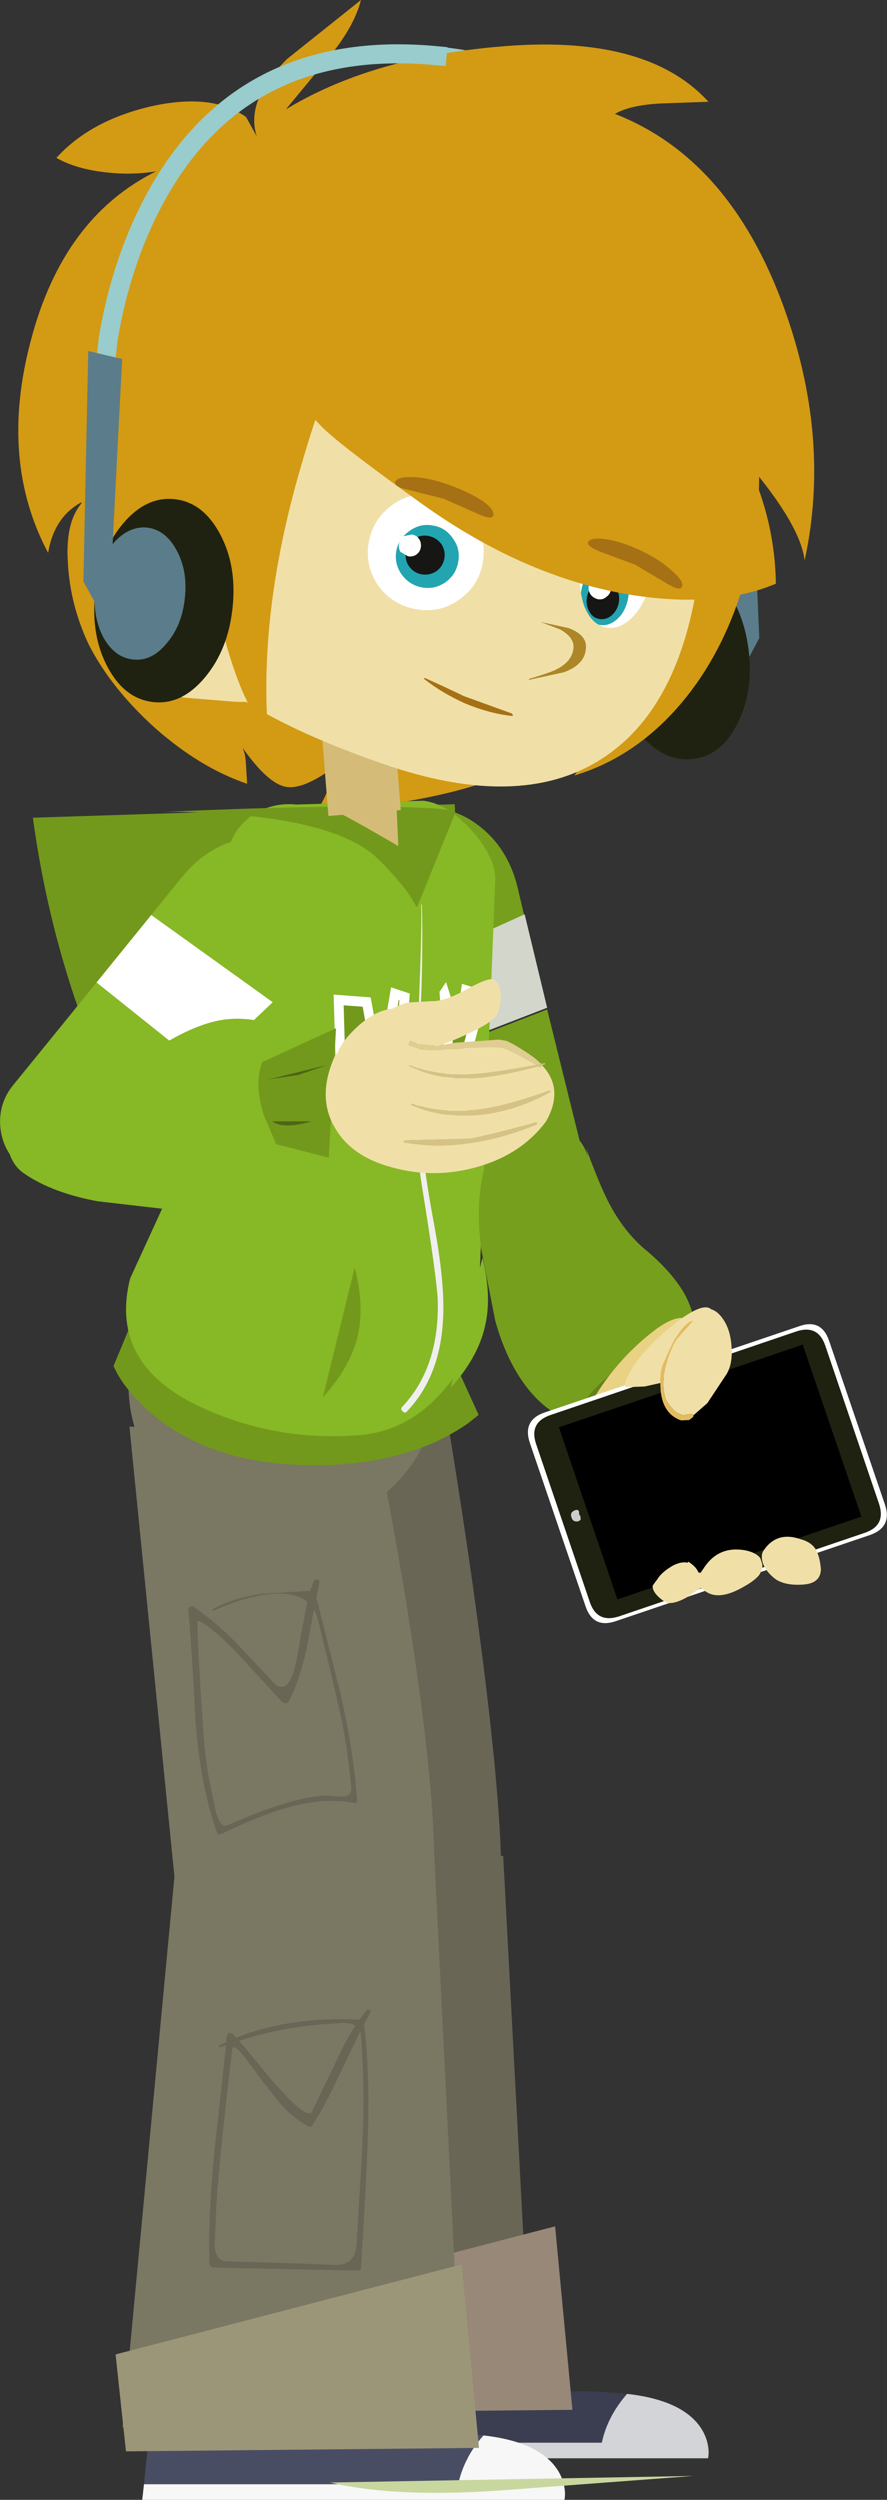 <?xml version="1.0" encoding="UTF-8" standalone="no"?>
<svg xmlns:xlink="http://www.w3.org/1999/xlink" height="361.05px" width="128.15px" xmlns="http://www.w3.org/2000/svg">
  <rect width="100%" height="100%" fill="#333333" stroke="none"/>
  <g transform="matrix(1.0, 0.0, 0.0, 1.0, 81.7, 183.3)">
    <path d="M8.9 162.45 Q6.05 165.7 5.25 169.5 L-40.15 169.5 -39.6 164.1 -8.65 164.1 Q-7.85 163.35 -5.3 162.75 -0.2 161.6 8.4 162.4 L8.9 162.45" fill="#3a3e50" fill-rule="evenodd" stroke="none"/>
    <path d="M20.5 169.5 Q20.8 170.8 20.6 171.75 L-40.4 171.75 -40.15 169.5 5.25 169.5 Q6.05 165.7 8.9 162.45 14.7 163.1 17.7 165.4 19.9 167.1 20.5 169.5" fill="#d3d4d7" fill-rule="evenodd" stroke="none"/>
    <path d="M-2.65 -37.5 L2.3 -17.5 Q3.1 -14.3 1.35 -11.35 -0.45 -8.45 -3.7 -7.4 -7.0 -6.45 -10.0 -7.85 -13.1 -9.2 -14.25 -12.35 L-21.15 -30.35 -2.65 -37.5" fill="#769f1d" fill-rule="evenodd" stroke="none"/>
    <path d="M-6.95 -55.25 L-5.95 -51.0 Q-12.95 -47.7 -25.65 -42.1 L-28.15 -48.8 Q-30.15 -54.3 -28.4 -59.3 -26.55 -64.5 -21.9 -66.0 -17.25 -67.5 -12.8 -64.25 -8.4 -61.05 -6.95 -55.25" fill="#769f1d" fill-rule="evenodd" stroke="none"/>
    <path d="M-21.15 -30.6 L-25.6 -42.35 -5.9 -51.25 -2.65 -37.75 -21.15 -30.6" fill="#d2d6cb" fill-rule="evenodd" stroke="none"/>
    <path d="M-5.45 -73.1 Q-14.1 -67.85 -36.1 -65.9 -35.25 -67.05 -34.35 -69.15 L-32.85 -72.95 Q-37.7 -69.2 -40.35 -69.65 -43.0 -70.1 -46.65 -75.3 -46.2 -74.3 -46.15 -72.65 L-46.0 -70.1 Q-52.8 -72.4 -59.35 -78.2 -65.7 -83.95 -68.9 -90.25 -71.6 -96.0 -71.9 -102.15 -72.4 -110.15 -67.6 -112.35 L8.2 -102.3 Q7.95 -81.25 -5.45 -73.1" fill="#d39a14" fill-rule="evenodd" stroke="none"/>
    <path d="M-17.4 19.75 Q-15.5 31.0 -13.5 44.9 -9.6 72.65 -9.3 85.8 -11.95 90.75 -30.25 90.85 L-48.05 89.9 -52.5 20.5 -17.4 19.75" fill="#696656" fill-rule="evenodd" stroke="none"/>
    <path d="M-46.5 83.25 L-9.0 84.75 -5.0 160.25 -54.0 162.75 -46.5 83.25" fill="#696656" fill-rule="evenodd" stroke="none"/>
    <path d="M-51.5 151.25 L-1.5 138.25 1.0 164.75 -50.0 165.25 -51.5 151.25" fill="#988877" fill-rule="evenodd" stroke="none"/>
    <path d="M-27.4 24.25 Q-25.4 33.85 -23.35 46.1 -19.3 70.6 -19.0 83.75 -21.65 88.7 -39.35 88.7 L-56.5 87.75 -63.0 22.75 -27.4 24.25" fill="#7a7763" fill-rule="evenodd" stroke="none"/>
    <path d="M-43.5 25.25 Q-44.25 27.6 -45.5 29.05 -46.8 30.65 -49.0 31.75 L-43.5 25.25" fill="#696656" fill-rule="evenodd" stroke="none"/>
    <path d="M-40.85 62.6 L-45.6 57.45 Q-48.45 54.25 -50.55 52.5 -52.95 50.5 -53.2 50.9 L-53.1 53.9 -52.75 60.4 -52.25 67.8 Q-51.9 71.95 -51.2 75.1 L-50.55 78.2 Q-49.85 80.75 -48.95 80.35 L-44.85 78.65 Q-38.2 76.1 -34.55 76.05 L-32.35 76.2 Q-30.8 76.15 -30.95 74.85 -31.45 69.65 -32.25 65.6 -33.3 60.55 -35.8 50.55 -36.0 49.75 -36.35 49.15 L-37.25 54.1 Q-38.35 59.3 -40.0 62.5 L-40.4 62.75 -40.85 62.6 M-36.4 45.1 Q-36.25 44.7 -35.85 44.85 -35.45 44.95 -35.55 45.35 L-36.0 47.4 -32.45 61.55 Q-30.55 70.05 -30.1 76.75 -30.1 77.2 -30.55 77.1 -35.0 76.25 -40.45 77.85 -44.0 78.85 -49.75 81.6 -50.25 81.8 -50.35 81.35 -52.65 75.05 -53.45 65.45 -54.0 54.6 -54.5 49.25 -54.55 48.95 -54.25 48.8 -53.9 48.6 -53.7 48.8 -50.8 50.75 -47.7 53.85 L-42.3 59.6 Q-40.4 61.6 -39.3 58.2 -38.85 56.9 -38.25 53.0 L-37.3 48.05 Q-39.0 46.65 -42.35 46.9 -46.0 47.2 -50.9 49.35 L-51.05 49.15 Q-47.95 47.45 -43.95 46.9 L-36.85 46.45 -36.4 45.1" fill="#696656" fill-rule="evenodd" stroke="none"/>
    <path d="M-60.9 175.5 L-60.35 170.1 -29.4 170.1 Q-28.6 169.35 -26.05 168.75 -20.95 167.6 -12.35 168.4 L-11.85 168.45 Q-14.7 171.7 -15.5 175.5 L-60.9 175.5" fill="#494d64" fill-rule="evenodd" stroke="none"/>
    <path d="M-61.15 177.75 L-60.9 175.5 -15.5 175.5 Q-14.7 171.7 -11.85 168.45 -6.05 169.1 -3.05 171.4 -0.85 173.1 -0.25 175.5 0.05 176.8 -0.15 177.75 L-61.15 177.75" fill="#f7f7f7" fill-rule="evenodd" stroke="none"/>
    <path d="M-56.5 87.75 L-19.0 83.75 -15.0 164.75 -64.0 167.25 -56.5 87.75" fill="#7a7763" fill-rule="evenodd" stroke="none"/>
    <path d="M-65.0 156.75 L-15.0 143.75 -12.5 170.25 -63.5 170.75 -65.0 156.75" fill="#9c9678" fill-rule="evenodd" stroke="none"/>
    <path d="M-32.1 108.85 L-35.4 109.1 Q-41.35 109.6 -47.15 111.45 L-42.2 117.4 Q-37.35 122.95 -36.65 121.7 L-33.0 114.15 Q-31.7 111.3 -30.35 109.25 -31.0 108.9 -32.1 108.85 M-29.6 110.35 L-29.65 110.1 -32.25 115.5 Q-34.7 120.8 -36.5 123.55 -36.8 124.05 -37.25 123.75 -39.15 122.7 -40.9 120.9 L-43.8 117.25 -46.2 114.0 Q-48.05 111.65 -48.15 112.7 L-49.05 120.45 Q-50.45 133.1 -50.55 137.9 L-50.7 141.0 Q-50.55 143.25 -49.05 143.3 L-37.6 143.65 -32.9 143.85 Q-30.35 143.6 -30.2 141.05 L-29.8 134.3 Q-29.1 123.9 -29.2 118.65 -29.3 113.1 -29.6 110.35 M-28.3 107.0 Q-28.05 107.15 -28.2 107.4 L-29.1 109.05 Q-28.2 116.4 -28.6 126.5 -28.8 132.45 -29.55 144.25 -29.55 144.65 -30.0 144.65 L-51.0 144.2 -51.45 143.75 Q-51.65 136.85 -50.7 127.2 L-49.05 112.1 -49.95 112.4 -50.1 112.3 -50.05 112.1 -49.0 111.65 -48.95 110.75 -48.65 110.3 -48.15 110.4 -47.55 111.0 Q-39.75 107.9 -29.75 108.4 L-28.7 107.0 Q-28.5 106.8 -28.3 107.0" fill="#696656" fill-rule="evenodd" stroke="none"/>
    <path d="M-18.65 15.7 Q-18.2 24.35 -24.4 30.85 -30.6 37.3 -39.85 37.75 -49.05 38.2 -55.8 32.35 -62.65 26.55 -63.1 17.9 -63.5 9.2 -57.25 2.7 -51.1 -3.75 -41.9 -4.2 -32.65 -4.65 -25.85 1.2 -19.05 7.0 -18.65 15.7" fill="#7a7763" fill-rule="evenodd" stroke="none"/>
    <path d="M-16.0 -67.15 L-15.95 -65.85 Q-21.15 -56.2 -28.4 -45.75 -43.0 -24.8 -53.5 -20.95 -63.9 -17.15 -71.45 -40.8 -75.25 -52.65 -76.95 -65.2 L-16.0 -67.15" fill="#72991c" fill-rule="evenodd" stroke="none"/>
    <path d="M-15.95 13.6 L-12.55 21.05 -14.05 22.25 Q-16.05 23.65 -18.55 24.85 -26.8 28.6 -37.85 28.3 -51.35 27.95 -59.7 20.95 -63.8 17.4 -65.3 14.0 L-62.6 7.5 -15.95 13.6" fill="#72991c" fill-rule="evenodd" stroke="none"/>
    <path d="M-10.15 -56.15 L-12.6 6.0 Q-12.75 11.8 -17.4 17.25 -22.65 23.5 -30.05 24.0 -41.85 24.85 -52.3 20.1 -66.05 13.95 -62.9 1.35 L-56.55 -12.5 -48.7 -60.35 Q-48.1 -63.55 -45.25 -65.55 -42.4 -67.45 -38.85 -67.1 L-20.55 -67.65 Q-17.05 -67.25 -13.5 -63.3 -10.05 -59.4 -10.15 -56.15" fill="#87b825" fill-rule="evenodd" stroke="none"/>
    <path d="M-22.75 -66.7 Q-15.4 -66.5 -15.95 -65.85 L-21.45 -52.25 -22.75 -54.35 Q-24.65 -56.9 -27.3 -59.45 -34.0 -65.65 -56.15 -66.05 L-57.9 -66.05 Q-33.65 -67.1 -22.75 -66.7 M-57.9 -66.05 L-76.95 -65.2 -57.9 -66.05" fill="#72991c" fill-rule="evenodd" stroke="none"/>
    <path d="M-30.45 -0.25 Q-29.0 5.4 -30.05 9.75 -31.15 14.25 -35.05 18.5 L-30.45 -0.25" fill="#72991c" fill-rule="evenodd" stroke="none"/>
    <path d="M-20.85 -52.65 L-20.75 -52.65 Q-20.6 -47.85 -20.8 -40.5 L-21.3 -28.35 Q-21.45 -19.8 -19.1 -7.1 -17.35 2.15 -17.7 7.4 -18.15 15.55 -22.9 20.55 -23.2 20.9 -23.5 20.55 -23.9 20.25 -23.6 19.9 -18.25 14.25 -18.45 4.65 -18.55 1.5 -20.75 -12.05 -22.05 -19.9 -21.45 -32.3 -20.7 -48.6 -20.85 -52.65" fill="#efefef" fill-rule="evenodd" stroke="none"/>
    <path d="M-28.15 -39.25 L-26.75 -31.6 -25.2 -40.7 -22.5 -39.8 -23.95 -21.4 -27.25 -21.25 -30.0 -29.45 -29.6 -21.15 -32.95 -21.25 -33.5 -39.65 -28.15 -39.25" fill="#ffffff" fill-rule="evenodd" stroke="none"/>
    <path d="M-24.0 -38.85 L-25.2 -22.75 -26.25 -22.7 -28.65 -29.9 -31.4 -29.4 -31.1 -22.6 -31.6 -22.65 -32.05 -38.1 -29.3 -37.9 -28.15 -31.4 -25.4 -31.35 -24.1 -38.85 -24.0 -38.85" fill="#72991c" fill-rule="evenodd" stroke="none"/>
    <path d="M-18.2 -40.05 L-17.25 -41.45 -15.7 -36.5 -14.95 -41.2 -11.2 -40.05 -13.7 -30.6 -14.25 -21.2 -16.95 -20.75 -18.2 -40.05" fill="#ffffff" fill-rule="evenodd" stroke="none"/>
    <path d="M-15.15 -30.8 L-15.15 -30.65 -15.65 -22.5 -16.5 -36.1 -14.3 -36.25 -13.8 -39.4 -12.9 -39.15 -15.15 -30.8" fill="#72991c" fill-rule="evenodd" stroke="none"/>
    <path d="M18.65 -98.75 Q16.0 -98.4 14.55 -95.45 12.95 -92.4 13.45 -88.5 14.0 -84.55 16.3 -82.0 18.45 -79.5 21.1 -79.85 23.8 -80.2 25.35 -83.2 26.85 -86.25 26.3 -90.2 25.8 -94.1 23.6 -96.65 21.35 -99.1 18.65 -98.75" fill="#5b7c8a" fill-rule="evenodd" stroke="none"/>
    <path d="M21.6 -123.1 L23.9 -93.2 25.65 -86.7 28.0 -91.15 26.55 -124.35 21.6 -123.1" fill="#5b7c8a" fill-rule="evenodd" stroke="none"/>
    <path d="M10.9 -77.1 Q14.4 -73.15 18.5 -73.7 22.6 -74.2 24.9 -78.9 27.2 -83.5 26.45 -89.5 25.65 -95.55 22.25 -99.5 18.8 -103.3 14.7 -102.8 10.6 -102.25 8.25 -97.7 5.9 -93.0 6.7 -86.95 7.45 -80.95 10.9 -77.1" fill="#1f2211" fill-rule="evenodd" stroke="none"/>
    <path d="M13.5 -103.2 Q21.25 -123.35 23.85 -133.25 27.7 -125.6 27.95 -115.85 28.25 -106.3 25.15 -97.1 22.0 -87.65 16.05 -80.95 9.65 -73.8 1.3 -71.3 L2.65 -73.3 Q5.15 -81.65 13.5 -103.2" fill="#d39a14" fill-rule="evenodd" stroke="none"/>
    <path d="M-23.8 -66.3 L-34.25 -65.45 -35.75 -84.35 -25.3 -85.2 -23.8 -66.3" fill="#d4bc78" fill-rule="evenodd" stroke="none"/>
    <path d="M19.2 -100.15 Q16.6 -81.5 5.9 -74.15 -5.65 -66.15 -25.1 -72.55 -45.15 -79.3 -53.05 -87.3 -63.95 -98.3 -60.65 -117.5 -57.95 -133.1 -43.7 -142.0 -29.5 -150.9 -12.1 -147.85 10.1 -144.05 18.25 -135.85 29.8 -124.05 19.2 -100.15" fill="#f0e0a8" fill-rule="evenodd" stroke="none"/>
    <path d="M-64.35 -107.15 Q-59.75 -113.3 -54.45 -112.4 L-44.5 -82.0 Q-46.15 -81.9 -47.75 -81.95 L-55.1 -82.55 Q-66.05 -84.6 -67.55 -92.1 -69.3 -100.55 -64.35 -107.15" fill="#f0e0a8" fill-rule="evenodd" stroke="none"/>
    <path d="M-64.35 -107.15 Q-59.75 -113.3 -54.45 -112.4 L-44.5 -82.0 Q-46.15 -81.9 -47.75 -81.95 L-55.1 -82.55 Q-66.05 -84.6 -67.55 -92.1 -69.3 -100.55 -64.35 -107.15" fill="#f0e0a8" fill-rule="evenodd" stroke="none"/>
    <path d="M-59.95 -139.0 Q-62.4 -154.75 -31.35 -134.5 -34.85 -127.5 -37.95 -116.85 -44.3 -95.65 -43.0 -77.7 -47.45 -81.65 -50.95 -98.15 -54.55 -115.0 -51.25 -119.15 L-55.1 -126.1 Q-59.2 -134.05 -59.95 -139.0" fill="#d39a14" fill-rule="evenodd" stroke="none"/>
    <path d="M-34.4 -66.6 L-24.55 -69.85 -24.15 -61.1 Q-33.65 -66.65 -34.4 -66.6" fill="#d4bc78" fill-rule="evenodd" stroke="none"/>
    <path d="M-16.6 17.15 L-12.0 -1.65 Q-10.6 4.0 -11.65 8.35 -12.7 12.85 -16.6 17.15" fill="#87b825" fill-rule="evenodd" stroke="none"/>
    <path d="M-52.3 -29.05 L-67.15 -14.75 Q-69.55 -12.45 -72.9 -12.45 -76.3 -12.5 -78.8 -14.85 -81.3 -17.15 -81.65 -20.45 -81.95 -23.85 -79.9 -26.45 L-67.75 -41.4 -52.3 -29.05" fill="#87b825" fill-rule="evenodd" stroke="none"/>
    <path d="M-37.35 -59.9 Q-33.75 -56.65 -34.25 -51.15 -34.85 -45.7 -39.15 -41.6 L-42.3 -38.55 -59.85 -51.15 -55.35 -56.7 Q-51.6 -61.25 -46.3 -62.25 -40.95 -63.2 -37.35 -59.9" fill="#87b825" fill-rule="evenodd" stroke="none"/>
    <path d="M-52.3 -29.05 L-67.75 -41.4 -59.85 -51.15 -42.3 -38.55 -52.3 -29.05" fill="#ffffff" fill-rule="evenodd" stroke="none"/>
    <path d="M3.0 -17.4 Q4.9 -12.25 6.15 -9.8 8.25 -5.7 11.2 -3.1 15.65 0.55 17.45 4.05 19.65 8.55 18.65 14.3 17.2 23.4 3.8 22.5 -1.55 22.15 -5.45 17.25 -8.5 13.4 -10.15 7.45 L-12.2 -3.0 Q-13.0 -9.55 -11.75 -14.45 -10.75 -18.5 -4.75 -20.05 1.5 -21.6 3.25 -16.25 L3.0 -17.4" fill="#769f1d" fill-rule="evenodd" stroke="none"/>
    <path d="M13.5 11.95 L21.25 20.2 3.6 26.5 3.15 18.55 Q4.45 16.9 6.45 15.25 10.3 11.95 13.5 11.95" fill="#64811a" fill-rule="evenodd" stroke="none"/>
    <path d="M-75.1 -28.7 L-66.8 -29.4 Q-62.2 -30.15 -58.6 -32.2 -53.55 -35.35 -49.6 -36.0 -44.6 -36.75 -39.6 -34.1 -31.75 -29.95 -37.85 -17.55 -40.2 -12.5 -46.3 -10.2 -51.05 -8.45 -57.2 -8.6 L-67.6 -9.8 Q-74.05 -11.0 -78.05 -13.7 -81.45 -15.85 -80.55 -22.05 -79.55 -28.45 -73.9 -28.6 L-75.1 -28.7" fill="#87b825" fill-rule="evenodd" stroke="none"/>
    <path d="M-43.8 -29.9 L-33.15 -34.8 -34.2 -16.1 -41.8 -18.05 -43.55 -22.15 Q-45.05 -26.8 -43.8 -29.9" fill="#72991c" fill-rule="evenodd" stroke="none"/>
    <path d="M-42.9 -27.4 L-34.4 -29.5 -38.55 -28.05 -42.9 -27.4" fill="#4f6515" fill-rule="evenodd" stroke="none"/>
    <path d="M-42.4 -21.35 L-36.65 -21.35 Q-40.7 -20.15 -42.4 -21.35" fill="#4f6515" fill-rule="evenodd" stroke="none"/>
    <path d="M-18.0 -32.35 L-18.6 -32.15 Q-18.85 -32.2 -18.95 -32.3 L-21.15 -32.5 -22.45 -33.0 -22.7 -32.35 -21.15 -31.8 Q-19.95 -31.45 -15.05 -31.85 -10.1 -32.25 -9.05 -31.95 -8.1 -31.65 -6.1 -30.55 L-4.2 -29.5 Q-10.1 -28.4 -12.9 -28.2 -18.3 -27.8 -22.55 -29.45 L-22.6 -29.35 Q-18.4 -27.25 -13.0 -27.6 -9.6 -27.8 -3.9 -29.3 L-3.6 -29.05 -3.5 -29.35 -3.45 -29.4 -3.4 -29.45 Q-0.15 -26.05 -2.8 -21.35 -6.4 -16.5 -12.95 -14.7 -19.0 -13.05 -24.9 -14.65 -30.9 -16.2 -33.3 -20.4 -36.1 -25.1 -33.05 -31.35 L-33.05 -30.9 Q-32.55 -32.5 -30.85 -34.25 -27.95 -37.25 -25.15 -37.6 L-25.05 -37.6 Q-24.0 -38.2 -22.75 -38.5 L-19.45 -38.7 Q-17.55 -38.6 -14.4 -40.35 -11.35 -42.05 -10.5 -41.85 -9.65 -41.65 -9.4 -40.1 -9.2 -38.6 -9.8 -36.95 -10.45 -35.25 -18.0 -32.35 M-3.55 -29.6 L-3.75 -29.85 -3.5 -29.65 -3.55 -29.6 M-22.25 -23.9 L-22.3 -23.7 Q-17.65 -21.7 -12.25 -22.3 -7.15 -22.85 -2.15 -25.6 L-2.3 -25.8 Q-8.6 -23.55 -12.25 -23.1 -17.45 -22.35 -22.25 -23.9 M-23.4 -18.45 L-23.35 -18.3 Q-14.6 -16.7 -4.25 -20.85 L-4.05 -21.1 -4.25 -21.2 Q-10.6 -19.45 -13.75 -18.85 L-23.25 -18.6 -23.4 -18.45" fill="#f0e0a8" fill-rule="evenodd" stroke="none"/>
    <path d="M-4.2 -29.5 L-6.1 -30.55 Q-8.1 -31.65 -9.05 -31.95 -10.1 -32.25 -15.05 -31.85 -19.95 -31.45 -21.15 -31.8 L-22.7 -32.35 -22.45 -33.0 -21.15 -32.5 -18.95 -32.3 Q-18.85 -32.2 -18.6 -32.15 L-18.0 -32.35 -15.9 -32.7 -9.65 -33.15 -8.75 -33.0 -8.65 -33.0 Q-7.8 -32.7 -5.85 -31.45 -4.3 -30.45 -3.75 -29.85 L-3.55 -29.6 -4.2 -29.5 M-3.45 -29.4 L-3.5 -29.35 -3.6 -29.05 -3.9 -29.3 -3.45 -29.4" fill="#e0cd92" fill-rule="evenodd" stroke="none"/>
    <path d="M-3.4 -29.45 L-3.45 -29.4 -3.9 -29.3 Q-9.6 -27.8 -13.0 -27.6 -18.4 -27.25 -22.6 -29.35 L-22.55 -29.45 Q-18.3 -27.8 -12.9 -28.2 -10.1 -28.4 -4.2 -29.5 L-3.55 -29.6 -3.5 -29.65 -2.95 -29.75 -2.95 -29.6 -3.4 -29.45 M-23.4 -18.45 L-23.25 -18.6 -13.75 -18.85 Q-10.6 -19.45 -4.25 -21.2 L-4.05 -21.1 -4.25 -20.85 Q-14.6 -16.7 -23.35 -18.3 L-23.4 -18.45 M-22.25 -23.9 Q-17.45 -22.35 -12.25 -23.1 -8.6 -23.55 -2.3 -25.8 L-2.15 -25.6 Q-7.15 -22.85 -12.25 -22.3 -17.65 -21.7 -22.3 -23.7 L-22.25 -23.9" fill="#d7c286" fill-rule="evenodd" stroke="none"/>
    <path d="M-7.45 176.25 Q-23.95 177.6 -34.0 175.25 L18.5 174.3 -7.45 176.25" fill="#c8d79e" fill-rule="evenodd" stroke="none"/>
    <path d="M-11.95 -102.05 Q-12.5 -98.7 -15.35 -96.7 -18.15 -94.7 -21.55 -95.3 -25.0 -95.9 -27.05 -98.7 -29.0 -101.55 -28.45 -104.9 -27.85 -108.35 -25.0 -110.4 -22.15 -112.4 -18.7 -111.8 -15.3 -111.2 -13.3 -108.4 -11.35 -105.5 -11.95 -102.05" fill="#ffffff" fill-rule="evenodd" stroke="none"/>
    <path d="M12.4 -100.0 Q11.85 -96.6 9.95 -94.45 8.0 -92.3 5.95 -92.65 3.85 -93.0 2.75 -95.65 1.75 -98.35 2.3 -101.75 2.9 -105.1 4.75 -107.2 6.7 -109.35 8.8 -109.0 10.85 -108.65 11.95 -106.0 13.0 -103.35 12.4 -100.0" fill="#ffffff" fill-rule="evenodd" stroke="none"/>
    <path d="M-20.45 -85.25 L-20.35 -85.4 -17.5 -84.1 -14.65 -82.75 -7.75 -80.25 -7.6 -80.0 Q-7.6 -79.85 -7.8 -79.9 -11.0 -80.25 -14.5 -81.7 -17.75 -83.15 -20.45 -85.25" fill="#a67114" fill-rule="evenodd" stroke="none"/>
    <path d="M-16.4 -174.95 Q-7.0 -173.75 2.9 -166.05 22.55 -150.8 24.25 -118.95" fill="none" stroke="#99cccc" stroke-linecap="square" stroke-linejoin="round" stroke-width="2.75"/>
    <path d="M32.65 36.5 L31.2 37.0 10.9 42.45 6.85 43.55 Q5.8 41.2 4.75 37.5 2.35 29.1 1.65 28.65 -0.6 27.15 1.95 22.0 L4.85 17.45 Q8.15 12.45 12.85 8.85 20.0 3.45 19.6 14.25 19.9 17.4 28.05 28.8 31.25 33.35 32.65 36.5" fill="#ead284" fill-rule="evenodd" stroke="none"/>
    <path d="M33.75 8.25 Q37.0 7.1 38.1 10.4 L46.15 34.0 Q47.25 37.25 44.0 38.4 L7.25 50.85 Q4.0 51.95 2.9 48.7 L-5.15 25.1 Q-6.25 21.8 -3.0 20.7 L33.75 8.25" fill="#ffffff" fill-rule="evenodd" stroke="none"/>
    <path d="M33.35 9.0 Q36.5 7.95 37.55 11.1 L45.3 33.9 Q46.35 37.05 43.2 38.1 L7.75 50.15 Q4.55 51.2 3.5 48.05 L-4.25 25.25 Q-5.3 22.1 -2.1 21.05 L33.35 9.0" fill="#1f2211" fill-rule="evenodd" stroke="none"/>
    <path d="M34.35 11.05 L42.6 35.4 39.6 36.4 31.35 12.05 34.35 11.05" fill="#999999" fill-rule="evenodd" stroke="none"/>
    <path d="M26.85 21.85 Q25.75 22.2 25.4 21.1 L24.55 18.65 Q24.2 17.55 25.3 17.2 L27.75 16.35 Q28.85 16.0 29.2 17.1 L30.05 19.55 Q30.4 20.65 29.3 21.0 L26.85 21.85" fill="#ff9900" fill-rule="evenodd" stroke="none"/>
    <path d="M29.4 29.2 Q28.3 29.55 27.95 28.45 L27.1 26.0 Q26.75 24.9 27.85 24.55 L30.3 23.7 Q31.4 23.35 31.75 24.45 L32.6 26.9 Q32.95 28.0 31.85 28.35 L29.4 29.2" fill="#2fb0d0" fill-rule="evenodd" stroke="none"/>
    <path d="M31.9 36.45 Q30.8 36.8 30.45 35.7 L29.6 33.25 Q29.25 32.15 30.35 31.8 L32.8 30.95 Q33.9 30.6 34.25 31.7 L35.1 34.15 Q35.45 35.25 34.35 35.6 L31.9 36.45" fill="#4ab569" fill-rule="evenodd" stroke="none"/>
    <path d="M19.15 24.3 Q18.05 24.65 17.7 23.55 L16.85 21.1 Q16.5 20.0 17.6 19.65 L20.05 18.8 Q21.15 18.45 21.5 19.55 L22.35 22.0 Q22.7 23.1 21.6 23.45 L19.15 24.3" fill="#ffff66" fill-rule="evenodd" stroke="none"/>
    <path d="M21.6 31.65 Q20.5 32.0 20.15 30.9 L19.3 28.45 Q18.95 27.35 20.05 27.0 L22.5 26.15 Q23.6 25.8 23.95 26.9 L24.8 29.35 Q25.15 30.45 24.05 30.8 L21.6 31.65" fill="#003399" fill-rule="evenodd" stroke="none"/>
    <path d="M24.2 38.95 Q23.1 39.3 22.75 38.2 L21.9 35.75 Q21.55 34.65 22.65 34.3 L25.1 33.45 Q26.2 33.1 26.55 34.2 L27.4 36.65 Q27.75 37.75 26.65 38.1 L24.2 38.95" fill="#993366" fill-rule="evenodd" stroke="none"/>
    <path d="M10.35 27.4 Q9.25 27.75 8.9 26.65 L8.05 24.2 Q7.7 23.1 8.8 22.75 L11.25 21.9 Q12.35 21.55 12.7 22.65 L13.55 25.1 Q13.9 26.2 12.8 26.55 L10.35 27.4" fill="#993399" fill-rule="evenodd" stroke="none"/>
    <path d="M12.8 34.75 Q11.7 35.1 11.35 34.0 L10.5 31.55 Q10.15 30.45 11.25 30.1 L13.7 29.25 Q14.8 28.9 15.15 30.0 L16.0 32.45 Q16.35 33.55 15.25 33.9 L12.8 34.75" fill="#2fb0d0" fill-rule="evenodd" stroke="none"/>
    <path d="M15.3 42.15 Q14.2 42.5 13.85 41.4 L13.0 38.95 Q12.65 37.85 13.75 37.5 L16.2 36.65 Q17.3 36.3 17.65 37.4 L18.5 39.85 Q18.85 40.95 17.75 41.3 L15.3 42.15" fill="#003399" fill-rule="evenodd" stroke="none"/>
    <path d="M42.75 35.75 L7.5 47.7 -0.95 22.85 34.3 10.9 42.75 35.75" fill="#000000" fill-rule="evenodd" stroke="none"/>
    <path d="M1.6 36.45 Q1.0 36.45 0.85 35.8 0.6 35.1 1.45 34.8 1.9 34.7 1.95 35.05 L2.0 35.5 2.15 35.65 2.2 36.15 Q2.0 36.45 1.6 36.45" fill="#cccccc" fill-rule="evenodd" stroke="none"/>
    <path d="M18.5 21.1 L18.25 20.9 17.5 21.0 16.9 21.1 16.05 20.7 Q15.05 19.85 14.5 18.85 14.15 17.8 14.15 16.45 14.2 14.65 14.95 12.5 15.5 10.95 16.1 10.1 L18.4 7.5 Q17.35 7.55 15.6 10.45 L14.85 12.0 14.0 13.95 Q13.65 15.0 13.7 16.45 L11.45 16.95 8.8 17.05 Q8.5 16.95 8.55 16.65 L8.65 16.35 Q9.85 12.85 14.95 8.55 19.7 4.6 21.05 5.8 22.05 6.1 22.85 7.35 23.9 8.95 24.0 11.45 24.15 14.0 23.05 15.5 L20.5 19.35 18.5 21.1 M33.95 39.0 Q35.45 39.4 36.1 40.4 36.75 41.45 36.9 43.35 36.85 45.35 34.45 45.55 31.9 45.75 30.45 44.85 29.0 43.8 28.5 42.45 28.2 41.35 28.55 40.75 30.45 37.8 33.95 39.0 M28.4 42.5 Q28.6 43.15 28.0 44.15 27.25 45.15 24.85 46.35 21.95 47.75 20.25 46.55 L19.55 46.05 17.45 47.45 Q15.3 48.6 14.35 48.05 12.5 46.8 12.6 45.7 L13.3 44.75 Q13.9 43.75 15.55 42.8 16.75 42.2 17.65 42.4 L17.75 42.25 Q18.9 43.0 19.2 43.8 L19.5 43.9 20.0 43.15 Q22.1 39.95 25.9 40.6 27.5 40.9 28.15 41.75 L28.4 42.5 M9.3 16.45 L9.3 16.35 9.3 16.4 9.3 16.45" fill="#f0e0a8" fill-rule="evenodd" stroke="none"/>
    <path d="M13.7 16.45 Q13.65 15.0 14.0 13.95 L14.85 12.0 15.6 10.45 Q17.35 7.55 18.4 7.5 L16.1 10.1 Q15.5 10.95 14.95 12.5 14.2 14.65 14.15 16.45 14.15 17.8 14.5 18.85 15.05 19.85 16.05 20.7 L16.9 21.1 17.5 21.0 18.25 20.9 18.5 21.1 18.45 21.35 17.85 21.8 16.7 21.85 Q14.1 20.95 13.75 17.6 L13.7 16.45" fill="#e3bb60" fill-rule="evenodd" stroke="none"/>
    <path d="M-15.5 -102.15 Q-15.8 -100.3 -17.35 -99.2 -18.85 -98.15 -20.7 -98.45 -22.55 -98.8 -23.65 -100.3 -24.75 -101.85 -24.45 -103.7 -24.1 -105.55 -22.55 -106.6 -21.0 -107.75 -19.15 -107.4 -17.3 -107.1 -16.25 -105.5 -15.15 -104.0 -15.5 -102.15" fill="#23a4b1" fill-rule="evenodd" stroke="none"/>
    <path d="M-17.5 -102.65 Q-17.7 -101.5 -18.65 -100.8 -19.65 -100.15 -20.8 -100.35 -21.9 -100.55 -22.6 -101.5 -23.25 -102.45 -23.05 -103.6 -22.85 -104.7 -21.9 -105.45 -20.95 -106.1 -19.85 -105.9 -18.7 -105.7 -17.95 -104.75 -17.3 -103.75 -17.5 -102.65" fill="#161614" fill-rule="evenodd" stroke="none"/>
    <path d="M-20.9 -104.25 Q-21.0 -103.6 -21.55 -103.2 -22.05 -102.85 -22.75 -102.95 L-23.85 -103.6 Q-24.15 -104.1 -24.05 -104.75 -23.95 -105.4 -23.45 -105.85 L-22.2 -106.1 Q-21.5 -106.0 -21.15 -105.45 -20.8 -104.9 -20.9 -104.25" fill="#ffffff" fill-rule="evenodd" stroke="none"/>
    <path d="M9.05 -96.9 Q8.7 -95.05 7.55 -93.95 6.3 -92.8 4.9 -93.05 3.5 -93.3 2.75 -94.75 1.95 -96.25 2.3 -98.1 2.6 -99.9 3.85 -101.05 5.1 -102.2 6.45 -101.95 7.85 -101.7 8.65 -100.25 9.35 -98.7 9.05 -96.9" fill="#23a4b1" fill-rule="evenodd" stroke="none"/>
    <path d="M7.7 -96.25 Q7.5 -95.15 6.65 -94.4 5.85 -93.75 4.9 -93.9 3.95 -94.05 3.45 -94.95 2.9 -95.95 3.1 -97.05 3.3 -98.2 4.15 -98.9 4.9 -99.6 5.85 -99.45 6.8 -99.3 7.35 -98.35 7.9 -97.4 7.7 -96.25" fill="#161614" fill-rule="evenodd" stroke="none"/>
    <path d="M6.55 -98.1 Q6.45 -97.45 5.85 -97.05 5.4 -96.65 4.7 -96.75 4.05 -96.9 3.65 -97.4 3.25 -98.0 3.35 -98.65 L4.05 -99.7 5.25 -99.9 Q5.95 -99.8 6.25 -99.35 6.7 -98.75 6.55 -98.1" fill="#ffffff" fill-rule="evenodd" stroke="none"/>
    <path d="M8.8 -109.0 Q6.7 -109.35 4.75 -107.2 2.9 -105.1 2.3 -101.75 1.75 -98.35 2.75 -95.65 3.85 -93.0 5.95 -92.65 8.0 -92.3 9.95 -94.45 11.85 -96.6 12.4 -100.0 13.0 -103.35 11.95 -106.0 10.85 -108.65 8.8 -109.0 M16.8 -92.75 L16.0 -90.85 12.35 -84.3 -37.7 -92.9 -32.2 -124.8 20.75 -115.7 16.8 -92.75 M-25.0 -110.4 Q-27.85 -108.35 -28.45 -104.9 -29.0 -101.55 -27.05 -98.7 -25.0 -95.9 -21.55 -95.3 -18.15 -94.7 -15.35 -96.7 -12.5 -98.7 -11.95 -102.05 -11.35 -105.5 -13.3 -108.4 -15.3 -111.2 -18.7 -111.8 -22.15 -112.4 -25.0 -110.4" fill="#f0e0a8" fill-rule="evenodd" stroke="none"/>
    <path d="M-0.25 -86.2 L-5.3 -85.1 -3.75 -93.5 0.4 -92.6 Q3.15 -91.6 2.95 -89.65 2.8 -87.3 -0.25 -86.2" fill="#ad8627" fill-rule="evenodd" stroke="none"/>
    <path d="M-1.45 -86.55 Q-2.35 -86.1 -5.75 -85.1 L-4.1 -93.65 -0.8 -92.4 Q1.3 -91.25 1.15 -89.7 1.0 -87.75 -1.45 -86.55" fill="#f0e0a8" fill-rule="evenodd" stroke="none"/>
    <path d="M13.65 -168.35 Q9.25 -168.1 7.15 -166.85 23.55 -160.45 31.35 -139.45 38.45 -120.3 34.55 -102.35 33.95 -107.45 26.35 -116.4 30.25 -108.1 30.4 -99.0 22.05 -95.45 9.65 -97.35 -5.6 -99.8 -20.35 -110.25 -32.25 -118.75 -35.15 -121.6 -41.75 -128.3 -43.5 -137.6 -42.15 -128.75 -42.1 -122.25 -41.9 -114.65 -43.25 -106.65 -43.1 -110.15 -44.7 -114.15 -46.4 -118.35 -49.05 -120.3 L-50.15 -104.8 Q-50.7 -95.2 -53.8 -89.75 -53.8 -91.7 -54.5 -93.45 L-56.15 -96.65 Q-58.5 -91.85 -57.05 -85.7 -62.5 -89.75 -65.8 -96.9 -68.25 -102.15 -69.95 -110.75 -73.9 -108.6 -74.75 -103.45 -81.85 -116.8 -77.25 -134.1 -72.6 -151.9 -59.15 -158.55 -62.85 -157.95 -66.75 -158.45 -70.85 -158.95 -73.55 -160.5 -68.7 -165.85 -60.05 -167.9 -51.1 -169.95 -46.15 -166.4 L-44.6 -163.6 Q-46.3 -168.8 -40.2 -174.8 L-29.55 -183.3 Q-30.5 -179.55 -34.0 -175.25 L-40.4 -167.5 Q-28.15 -174.95 -9.75 -176.55 11.65 -178.5 20.65 -168.6 L13.65 -168.35" fill="#d39a14" fill-rule="evenodd" stroke="none"/>
    <path d="M-10.45 -108.8 Q-10.7 -108.2 -12.7 -109.1 L-17.55 -111.25 -22.7 -112.55 Q-24.85 -113.0 -24.6 -113.7 -24.35 -114.45 -22.05 -114.4 -19.75 -114.3 -16.9 -113.3 -14.0 -112.25 -12.05 -111.0 -10.15 -109.65 -10.45 -108.8" fill="#a67114" fill-rule="evenodd" stroke="none"/>
    <path d="M16.8 -98.5 Q16.5 -97.9 14.6 -99.05 L10.05 -101.75 5.05 -103.6 Q3.05 -104.4 3.25 -105.0 3.65 -105.75 5.95 -105.4 8.2 -105.05 10.95 -103.75 13.75 -102.4 15.45 -100.8 17.2 -99.3 16.8 -98.5" fill="#a67114" fill-rule="evenodd" stroke="none"/>
    <path d="M-52.1 -85.45 Q-55.45 -81.45 -59.55 -81.9 -63.7 -82.35 -66.15 -86.95 -68.6 -91.55 -67.95 -97.6 -67.3 -103.65 -63.95 -107.65 -60.6 -111.65 -56.45 -111.2 -52.35 -110.75 -49.9 -106.15 -47.45 -101.55 -48.1 -95.5 -48.75 -89.45 -52.1 -85.45" fill="#1f2211" fill-rule="evenodd" stroke="none"/>
    <path d="M-60.45 -107.1 Q-57.8 -106.8 -56.2 -103.85 -54.55 -100.85 -55.0 -96.9 -55.4 -92.95 -57.65 -90.35 -59.8 -87.75 -62.45 -88.05 -65.15 -88.3 -66.8 -91.3 -68.35 -94.3 -67.95 -98.25 -67.5 -102.2 -65.35 -104.8 -63.15 -107.35 -60.45 -107.1" fill="#5b7c8a" fill-rule="evenodd" stroke="none"/>
    <path d="M-67.0 -126.15 L-66.05 -134.5 Q-64.35 -144.4 -60.45 -152.4 -48.0 -178.05 -18.55 -175.25" fill="none" stroke="#99cccc" stroke-linecap="square" stroke-linejoin="round" stroke-width="2.75"/>
    <path d="M-64.05 -131.45 L-65.6 -101.45 -67.2 -94.9 -69.65 -99.3 -68.95 -132.6 -64.05 -131.45" fill="#5b7c8a" fill-rule="evenodd" stroke="none"/>
  </g>
</svg>
